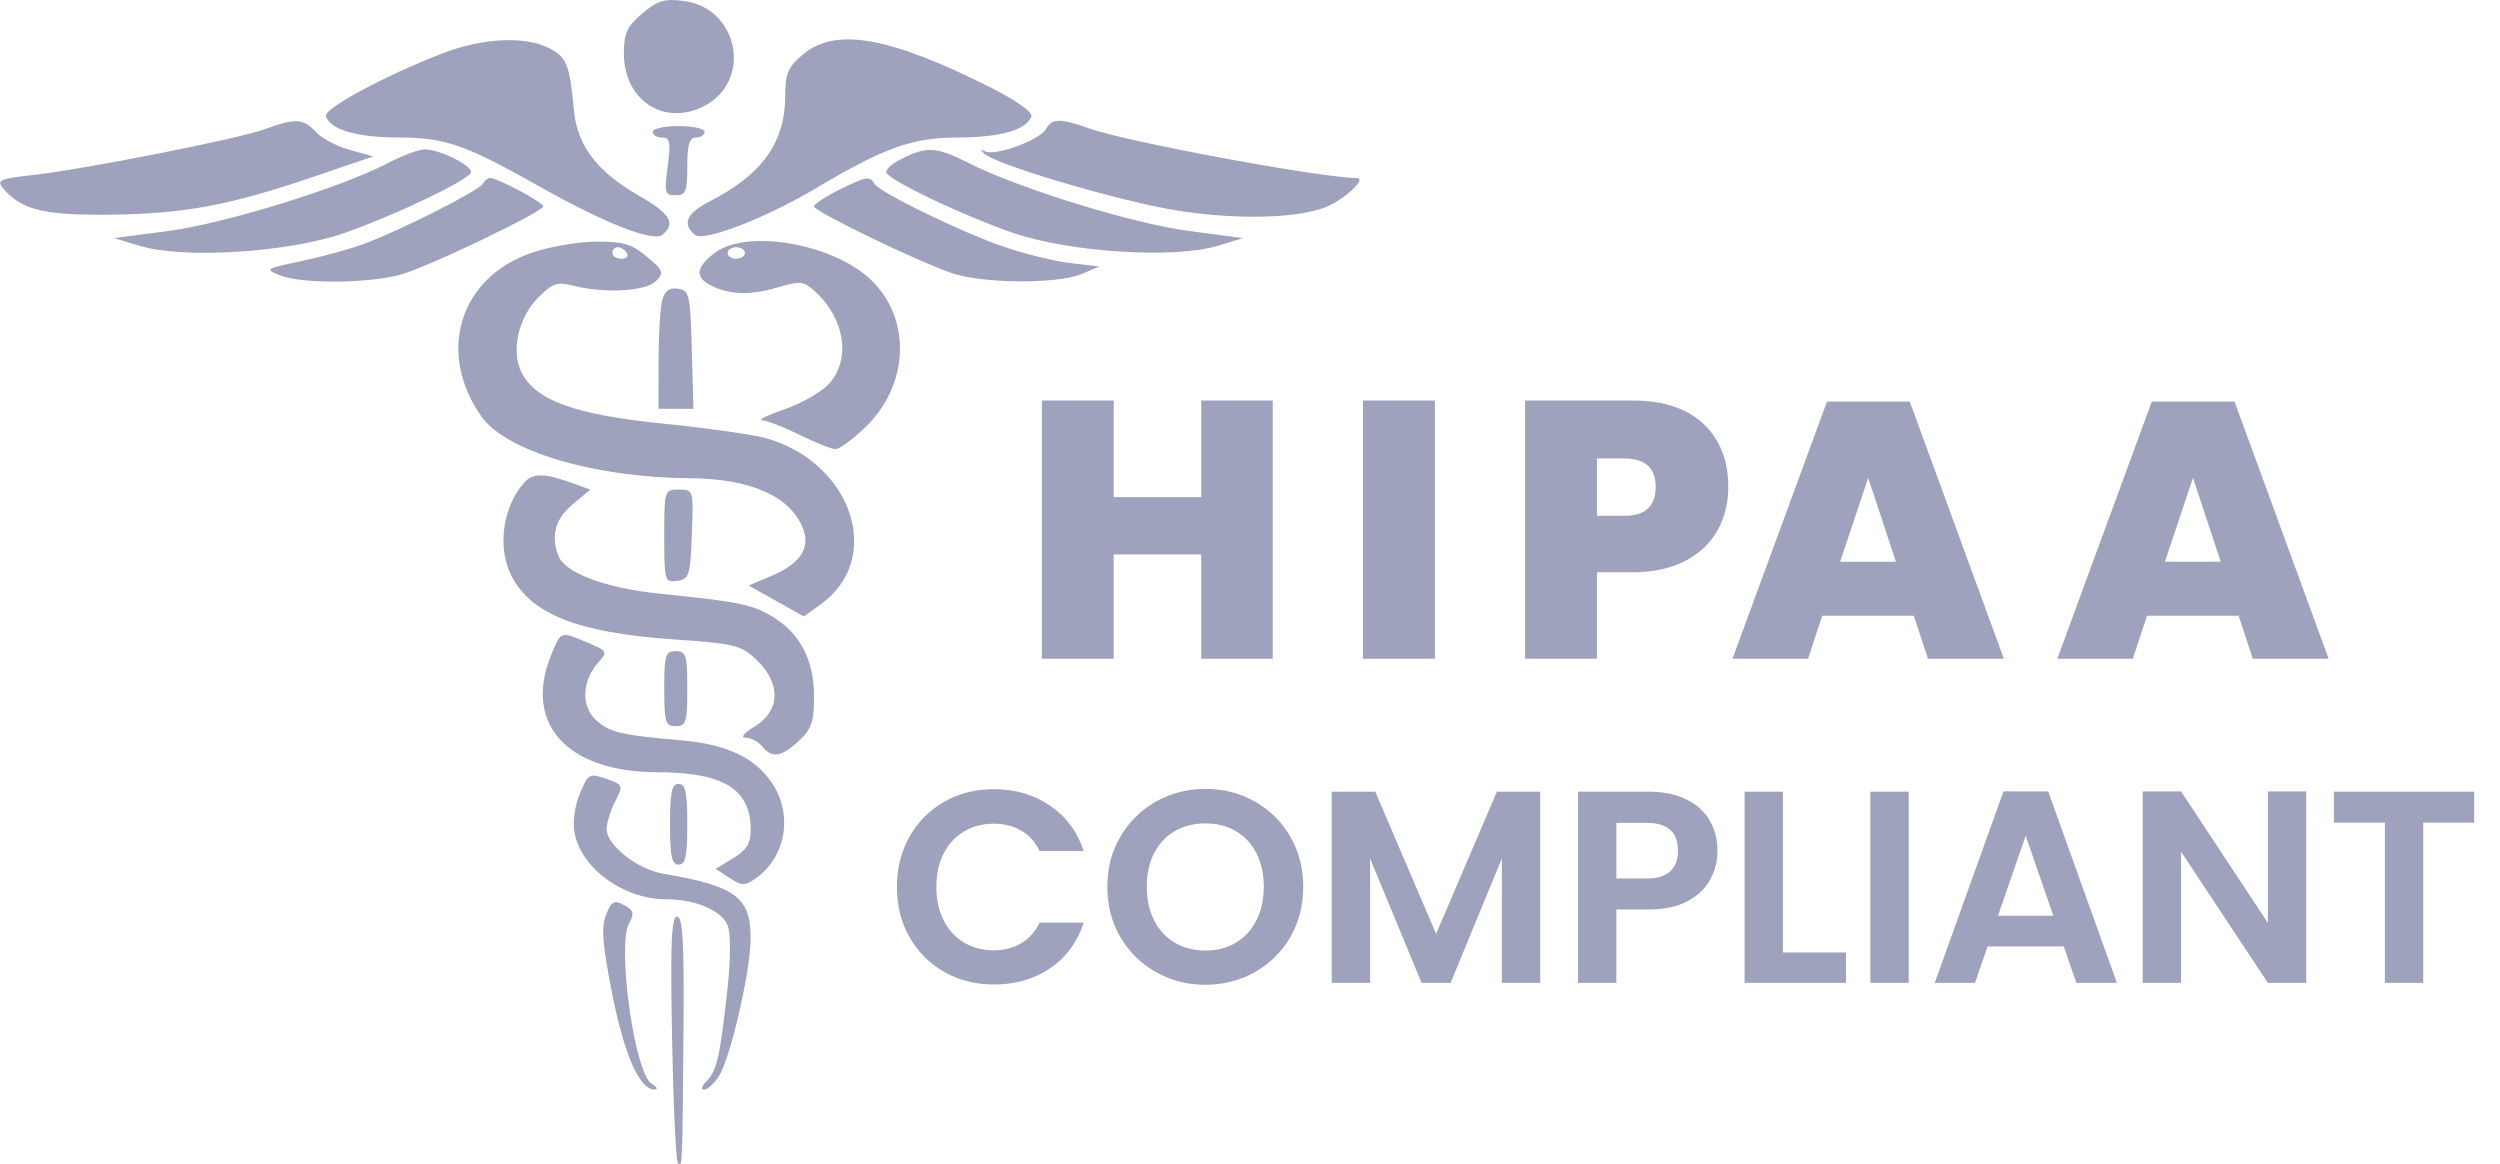 <?xml version="1.0" encoding="UTF-8"?>
<svg width="73px" height="34px" viewBox="0 0 73 34" version="1.1" xmlns="http://www.w3.org/2000/svg" xmlns:xlink="http://www.w3.org/1999/xlink">
    <title>hipaa</title>
    <g id="assets" stroke="none" stroke-width="1" fill="none" fill-rule="evenodd">
        <g id="compliance" transform="translate(-273, 0)" fill="#9EA2BD">
            <path d="M292.772,26.765 C292.937,26.766 292.979,27.506 292.958,30.093 C292.925,34.12 292.927,34.092 292.795,33.961 C292.737,33.903 292.661,32.26 292.624,30.31 C292.612,29.661 292.605,29.121 292.602,28.676 L292.602,28.154 C292.609,27.103 292.66,26.765 292.772,26.765 Z M289.932,23.174 C290.177,22.588 290.209,22.57 290.699,22.741 C291.2,22.916 291.206,22.931 290.963,23.402 C290.826,23.667 290.714,24.032 290.714,24.214 C290.714,24.675 291.611,25.383 292.359,25.51 C294.48,25.872 294.92,26.197 294.918,27.397 C294.917,28.366 294.328,30.912 293.983,31.439 C293.846,31.649 293.655,31.82 293.558,31.82 C293.461,31.82 293.494,31.707 293.632,31.569 C293.931,31.27 294.024,30.863 294.239,28.906 C294.335,28.03 294.34,27.264 294.252,27.031 C294.084,26.59 293.312,26.259 292.45,26.259 C291.215,26.259 289.972,25.361 289.779,24.328 C289.717,24.002 289.779,23.543 289.932,23.174 Z M290.696,26.716 C290.854,26.311 290.926,26.271 291.219,26.428 C291.504,26.581 291.528,26.668 291.369,26.965 C291.01,27.638 291.534,31.355 292.029,31.644 C292.185,31.735 292.222,31.812 292.113,31.815 C291.681,31.826 291.232,30.814 290.879,29.033 C290.592,27.586 290.552,27.084 290.696,26.716 Z M308.198,23.036 C308.726,23.036 309.207,23.158 309.642,23.404 C310.076,23.649 310.42,23.989 310.674,24.424 C310.927,24.858 311.054,25.348 311.054,25.892 C311.054,26.441 310.927,26.933 310.674,27.368 C310.42,27.802 310.075,28.142 309.638,28.388 C309.2,28.633 308.72,28.756 308.198,28.756 C307.675,28.756 307.195,28.633 306.758,28.388 C306.32,28.142 305.974,27.802 305.718,27.368 C305.462,26.933 305.334,26.441 305.334,25.892 C305.334,25.348 305.462,24.858 305.718,24.424 C305.974,23.989 306.32,23.649 306.758,23.404 C307.195,23.158 307.675,23.036 308.198,23.036 Z M302.022,23.044 C302.646,23.044 303.192,23.204 303.662,23.524 C304.131,23.844 304.459,24.286 304.646,24.852 L303.358,24.852 C303.23,24.585 303.05,24.385 302.818,24.252 C302.586,24.118 302.318,24.052 302.014,24.052 C301.688,24.052 301.399,24.128 301.146,24.28 C300.892,24.432 300.695,24.646 300.554,24.924 C300.412,25.201 300.342,25.526 300.342,25.9 C300.342,26.268 300.412,26.592 300.554,26.872 C300.695,27.152 300.892,27.368 301.146,27.52 C301.399,27.672 301.688,27.748 302.014,27.748 C302.318,27.748 302.586,27.68 302.818,27.544 C303.05,27.408 303.23,27.206 303.358,26.94 L304.646,26.94 C304.459,27.51 304.132,27.954 303.666,28.272 C303.199,28.589 302.651,28.748 302.022,28.748 C301.488,28.748 301.007,28.626 300.578,28.384 C300.148,28.141 299.81,27.804 299.562,27.372 C299.314,26.94 299.19,26.449 299.19,25.9 C299.19,25.35 299.314,24.858 299.562,24.424 C299.81,23.989 300.148,23.65 300.578,23.408 C301.007,23.165 301.488,23.044 302.022,23.044 Z M345.246,23.116 L345.246,24.02 L343.758,24.02 L343.758,28.7 L342.638,28.7 L342.638,24.02 L341.15,24.02 L341.15,23.116 L345.246,23.116 Z M336.686,23.108 L339.222,26.948 L339.222,23.108 L340.342,23.108 L340.342,28.7 L339.222,28.7 L336.686,24.868 L336.686,28.7 L335.566,28.7 L335.566,23.108 L336.686,23.108 Z M332.806,23.108 L334.814,28.7 L333.63,28.7 L333.262,27.636 L331.038,27.636 L330.67,28.7 L329.494,28.7 L331.502,23.108 L332.806,23.108 Z M328.734,23.116 L328.734,28.7 L327.614,28.7 L327.614,23.116 L328.734,23.116 Z M325.062,23.116 L325.062,27.812 L326.902,27.812 L326.902,28.7 L323.942,28.7 L323.942,23.116 L325.062,23.116 Z M321.134,23.116 C321.566,23.116 321.934,23.19 322.238,23.34 C322.542,23.489 322.77,23.694 322.922,23.956 C323.074,24.217 323.15,24.513 323.15,24.844 C323.15,25.142 323.079,25.422 322.938,25.684 C322.796,25.945 322.575,26.156 322.274,26.316 C321.972,26.476 321.592,26.556 321.134,26.556 L320.198,26.556 L320.198,28.7 L319.078,28.7 L319.078,23.116 Z M313.158,23.116 L314.934,27.268 L316.71,23.116 L317.974,23.116 L317.974,28.7 L316.854,28.7 L316.854,25.068 L315.358,28.7 L314.51,28.7 L313.006,25.068 L313.006,28.7 L311.886,28.7 L311.886,23.116 L313.158,23.116 Z M308.198,24.044 C307.862,24.044 307.564,24.118 307.306,24.268 C307.047,24.417 306.846,24.632 306.702,24.912 C306.558,25.192 306.486,25.518 306.486,25.892 C306.486,26.265 306.558,26.593 306.702,26.876 C306.846,27.158 307.047,27.376 307.306,27.528 C307.564,27.68 307.862,27.756 308.198,27.756 C308.534,27.756 308.83,27.68 309.086,27.528 C309.342,27.376 309.542,27.158 309.686,26.876 C309.83,26.593 309.902,26.265 309.902,25.892 C309.902,25.518 309.83,25.192 309.686,24.912 C309.542,24.632 309.342,24.417 309.086,24.268 C308.83,24.118 308.534,24.044 308.198,24.044 Z M332.15,24.404 L331.342,26.74 L332.958,26.74 L332.15,24.404 Z M289.107,19.093 C289.388,18.419 289.357,18.429 290.155,18.763 C290.727,19.002 290.747,19.035 290.488,19.321 C290,19.861 289.957,20.607 290.39,21.012 C290.791,21.385 291.111,21.463 292.889,21.617 C294.222,21.733 295.05,22.124 295.548,22.872 C296.161,23.794 295.947,25.031 295.067,25.649 C294.746,25.873 294.663,25.872 294.302,25.636 L293.898,25.37 L294.409,25.059 C294.8,24.821 294.92,24.626 294.92,24.229 C294.92,23.04 294.131,22.554 292.191,22.549 C289.537,22.541 288.264,21.114 289.107,19.093 Z M321.086,24.028 L320.198,24.028 L320.198,25.652 L321.086,25.652 C321.395,25.652 321.624,25.581 321.774,25.44 C321.923,25.298 321.998,25.1 321.998,24.844 C321.998,24.3 321.694,24.028 321.086,24.028 Z M292.817,22.889 C293.017,22.889 293.069,23.133 293.069,24.069 C293.069,25.005 293.017,25.248 292.817,25.248 C292.616,25.248 292.564,25.005 292.564,24.069 C292.564,23.133 292.616,22.889 292.817,22.889 Z M288.31,14.088 C288.575,13.795 288.913,13.809 289.843,14.152 L290.234,14.297 L289.717,14.732 C289.212,15.158 289.079,15.639 289.304,16.227 C289.499,16.735 290.69,17.178 292.287,17.338 C294.554,17.566 294.977,17.652 295.566,18.011 C296.362,18.496 296.769,19.278 296.769,20.328 C296.77,21.077 296.699,21.287 296.325,21.634 C295.812,22.11 295.55,22.149 295.256,21.794 C295.141,21.655 294.923,21.541 294.773,21.541 C294.611,21.54 294.723,21.403 295.046,21.206 C295.786,20.754 295.809,19.958 295.1,19.278 C294.64,18.836 294.477,18.796 292.618,18.666 C289.874,18.473 288.512,17.936 287.935,16.818 C287.512,15.998 287.678,14.788 288.31,14.088 Z M292.733,19.014 C293.034,19.014 293.069,19.126 293.069,20.109 C293.069,21.092 293.034,21.204 292.733,21.204 C292.431,21.204 292.396,21.092 292.396,20.109 L292.396,19.944 C292.401,19.113 292.448,19.014 292.733,19.014 Z M338.249,11.727 L340.997,19.236 L338.782,19.236 L338.367,17.979 L335.693,17.979 L335.278,19.236 L333.073,19.236 L335.832,11.727 L338.249,11.727 Z M328.765,11.727 L331.513,19.236 L329.298,19.236 L328.883,17.979 L326.209,17.979 L325.794,19.236 L323.589,19.236 L326.348,11.727 L328.765,11.727 Z M320.664,11.695 C321.573,11.695 322.267,11.924 322.747,12.382 C323.226,12.84 323.466,13.452 323.466,14.219 C323.466,14.695 323.359,15.121 323.146,15.497 C322.933,15.874 322.615,16.17 322.193,16.387 C321.77,16.603 321.261,16.711 320.664,16.711 L319.631,16.711 L319.631,19.236 L317.533,19.236 L317.533,11.695 L320.664,11.695 Z M314.898,11.695 L314.898,19.236 L312.799,19.236 L312.799,11.695 L314.898,11.695 Z M305.52,11.695 L305.52,14.517 L308.076,14.517 L308.076,11.695 L310.164,11.695 L310.164,19.236 L308.076,19.236 L308.076,16.19 L305.52,16.19 L305.52,19.236 L303.422,19.236 L303.422,11.695 L305.52,11.695 Z M290.406,7.056 C291.198,7.051 291.451,7.126 291.89,7.496 C292.375,7.904 292.396,7.965 292.15,8.211 C291.853,8.508 290.652,8.574 289.747,8.343 C289.273,8.222 289.137,8.267 288.721,8.683 C288.139,9.266 287.917,10.244 288.224,10.867 C288.63,11.69 289.779,12.108 292.346,12.368 C293.623,12.497 294.97,12.686 295.34,12.788 C297.888,13.493 298.828,16.318 296.959,17.651 L296.47,18 L294.86,17.098 L295.55,16.804 C296.363,16.459 296.666,16.002 296.453,15.444 C296.092,14.498 294.93,13.978 293.153,13.965 C290.354,13.946 287.77,13.179 287.051,12.152 C285.744,10.287 286.419,8.105 288.527,7.38 C289.036,7.204 289.881,7.059 290.406,7.056 Z M292.882,14.296 C293.249,14.299 293.249,14.364 293.202,15.602 C293.157,16.81 293.125,16.912 292.775,16.961 C292.409,17.013 292.396,16.969 292.396,15.656 L292.397,15.321 C292.4,14.309 292.439,14.296 292.824,14.296 Z M327.551,13.953 L326.731,16.403 L328.361,16.403 L327.551,13.953 Z M337.035,13.953 L336.215,16.403 L337.845,16.403 L337.035,13.953 Z M320.43,13.388 L319.631,13.388 L319.631,15.061 L320.43,15.061 C321.041,15.061 321.346,14.78 321.346,14.219 C321.346,13.665 321.041,13.388 320.43,13.388 Z M293.849,7.399 C294.787,6.66 297.38,7.115 298.474,8.212 C299.627,9.367 299.531,11.269 298.259,12.484 C297.895,12.832 297.506,13.116 297.394,13.115 C297.282,13.114 296.812,12.927 296.35,12.699 L296.21,12.631 C295.792,12.434 295.381,12.279 295.256,12.274 C295.117,12.267 295.419,12.119 295.927,11.943 C296.435,11.768 297.022,11.425 297.231,11.181 C297.853,10.457 297.659,9.288 296.787,8.498 C296.477,8.216 296.352,8.201 295.783,8.372 C294.959,8.619 294.377,8.619 293.834,8.371 C293.287,8.121 293.291,7.839 293.849,7.399 Z M292.707,8.424 L292.796,8.431 C293.13,8.479 293.156,8.596 293.201,10.21 L293.249,11.937 L292.228,11.937 L292.23,10.547 C292.231,9.782 292.279,8.982 292.336,8.768 C292.41,8.493 292.543,8.395 292.796,8.431 Z M287.306,5.197 C287.528,5.197 288.863,5.907 288.863,6.025 C288.863,6.103 288.017,6.55 287.067,7.005 L286.683,7.187 C285.976,7.518 285.266,7.827 284.846,7.973 C283.986,8.273 281.859,8.312 281.177,8.041 C280.721,7.86 280.744,7.844 281.797,7.624 C282.399,7.498 283.232,7.269 283.648,7.114 C284.713,6.717 286.966,5.577 287.094,5.37 C287.153,5.274 287.248,5.197 287.306,5.197 Z M297.485,5.551 C298.301,5.147 298.392,5.131 298.539,5.37 C298.698,5.626 301.067,6.779 302.316,7.207 C302.914,7.412 303.784,7.626 304.25,7.681 L305.098,7.782 L304.593,7.998 C303.891,8.299 301.681,8.285 300.787,7.973 C299.729,7.605 296.77,6.172 296.77,6.028 C296.77,5.961 297.092,5.746 297.485,5.551 Z M291.04,7.219 C290.953,7.219 290.882,7.294 290.882,7.387 C290.882,7.48 291,7.556 291.144,7.556 C291.288,7.556 291.36,7.48 291.303,7.387 C291.245,7.294 291.127,7.219 291.04,7.219 Z M294.499,7.219 C294.36,7.219 294.247,7.294 294.247,7.387 C294.247,7.48 294.36,7.556 294.499,7.556 C294.638,7.556 294.751,7.48 294.751,7.387 C294.751,7.294 294.638,7.219 294.499,7.219 Z M285.389,4.362 C285.838,4.351 286.859,4.869 286.746,5.051 C286.589,5.306 284.496,6.3 283.059,6.803 C281.425,7.374 278.37,7.567 277.09,7.181 L276.336,6.953 L277.931,6.742 C279.576,6.525 282.947,5.482 284.32,4.766 C284.737,4.548 285.218,4.366 285.389,4.362 Z M299.338,4.631 C300.073,4.267 300.347,4.285 301.279,4.758 C302.737,5.498 306.066,6.526 307.702,6.742 L309.298,6.953 L308.544,7.181 C307.283,7.562 304.218,7.365 302.574,6.798 C301.153,6.307 299.047,5.31 298.888,5.052 C298.836,4.968 299.039,4.778 299.338,4.631 Z M285.919,1.559 C287.094,1.105 288.336,1.045 289.037,1.408 C289.552,1.675 289.636,1.887 289.758,3.216 C289.852,4.244 290.431,5.01 291.637,5.701 C292.575,6.239 292.747,6.52 292.341,6.858 C292.081,7.074 290.66,6.52 288.826,5.486 C286.576,4.218 286.017,4.021 284.657,4.016 C283.412,4.012 282.645,3.789 282.514,3.393 C282.443,3.176 284.244,2.205 285.919,1.559 Z M296.447,1.589 C297.398,0.787 298.978,1.068 301.955,2.569 C302.652,2.921 303.157,3.278 303.119,3.393 C302.988,3.789 302.22,4.012 300.976,4.015 C299.637,4.018 298.829,4.306 296.824,5.498 C295.344,6.378 293.547,7.069 293.292,6.857 C292.908,6.538 293.045,6.227 293.719,5.882 C295.265,5.092 295.929,4.159 295.929,2.774 C295.929,2.145 296.012,1.955 296.447,1.589 Z M303.538,3.774 C303.719,3.45 303.944,3.446 304.806,3.751 C305.93,4.148 311.595,5.197 312.617,5.197 C312.894,5.197 312.416,5.693 311.862,5.98 C311.096,6.377 309.178,6.443 307.319,6.138 C305.625,5.86 302.033,4.794 301.733,4.481 C301.619,4.362 301.629,4.341 301.764,4.417 C302.04,4.572 303.359,4.093 303.538,3.774 Z M280.728,3.773 C281.621,3.446 281.865,3.458 282.219,3.849 C282.386,4.035 282.834,4.273 283.212,4.377 L283.9,4.567 L282.218,5.141 C279.73,5.991 278.399,6.242 276.246,6.268 C274.265,6.292 273.613,6.13 273.073,5.478 C272.898,5.267 273.024,5.214 273.926,5.115 C275.426,4.951 279.956,4.057 280.728,3.773 Z M292.817,3.68 C293.233,3.68 293.574,3.756 293.574,3.849 C293.574,3.941 293.46,4.017 293.321,4.017 C293.131,4.017 293.069,4.223 293.069,4.86 C293.069,5.595 293.025,5.702 292.727,5.702 C292.413,5.702 292.394,5.631 292.496,4.86 C292.59,4.148 292.565,4.017 292.334,4.017 C292.183,4.017 292.06,3.941 292.06,3.849 C292.06,3.756 292.4,3.68 292.817,3.68 Z M291.757,0.392 C292.208,0.011 292.406,-0.047 292.976,0.029 C294.573,0.244 294.977,2.363 293.56,3.097 C292.397,3.7 291.218,2.93 291.218,1.566 C291.218,0.962 291.306,0.772 291.757,0.392 Z" id="hipaa"></path>
        </g>
    </g>
</svg>